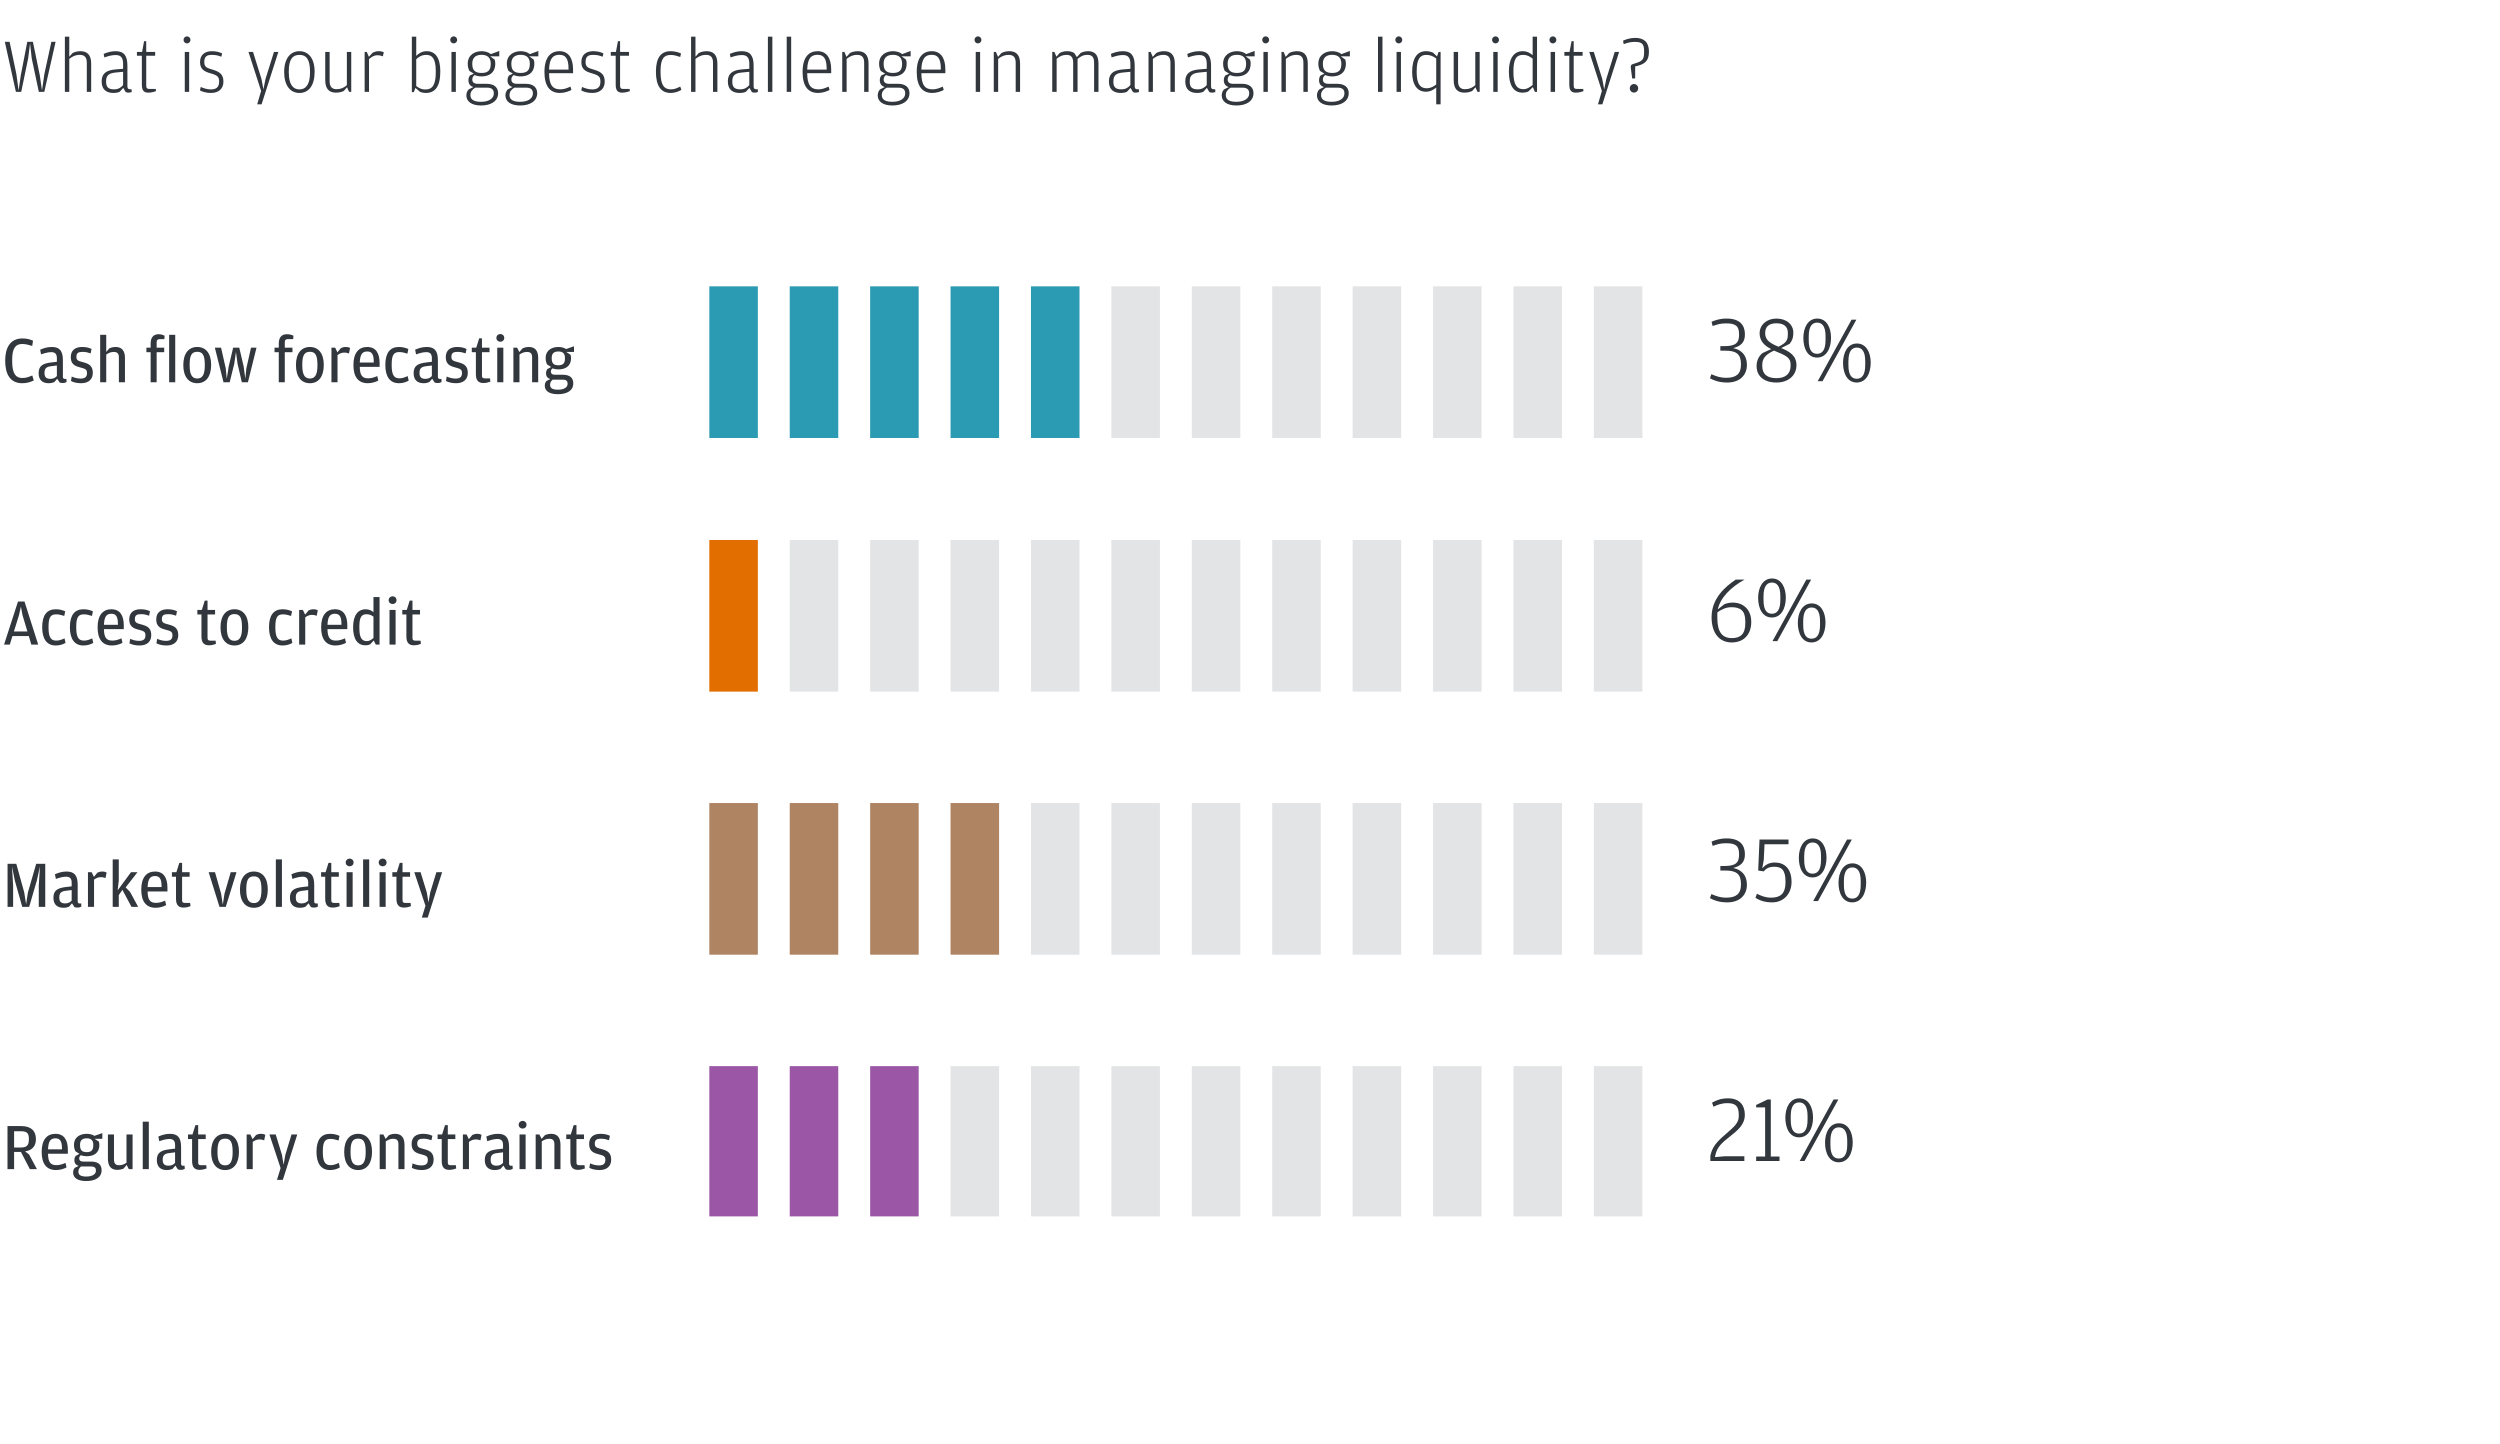 <svg width="585" height="338" viewBox="0 0 585 338" fill="none" xmlns="http://www.w3.org/2000/svg">
<g clip-path="url(#clip0_166_366)">
<path d="M3.722 21.5L1.13 9.782H2.246L3.83 17.324L4.352 21.176L4.856 17.666L6.386 9.782H7.7L9.32 17.666L9.824 21.176L10.382 17.324L12.02 9.782H13.01L10.364 21.5H9.086L7.43 13.688L7.034 10.16L6.584 13.688L4.964 21.5H3.722ZM16.207 13.778V21.5H15.181V8.576H16.207V13.274L16.981 12.41C17.377 12.212 17.953 11.978 18.817 11.978C20.293 11.978 21.337 12.734 21.337 14.876V21.5H20.311V14.66C20.311 13.256 19.627 12.842 18.673 12.842C17.593 12.842 16.981 13.202 16.207 13.778ZM28.806 16.1V15.002C28.806 13.778 28.5 12.878 27.078 12.878C26.16 12.878 25.332 13.13 24.415 13.436L24.253 12.608C25.152 12.248 25.962 11.978 27.061 11.978C29.005 11.978 29.814 13.04 29.814 15.362V20.168C29.814 20.726 30.012 20.888 30.48 20.888H30.787L30.823 21.518C30.678 21.59 30.409 21.68 30.084 21.68C29.851 21.68 29.634 21.644 29.419 21.554L28.843 20.564L27.979 21.5C27.637 21.644 27.096 21.752 26.556 21.752C24.991 21.752 23.785 21.05 23.785 19.052C23.785 17.216 24.846 16.424 27.043 16.244L28.806 16.1ZM28.806 19.898V16.802L27.114 16.964C25.512 17.108 24.828 17.612 24.828 19.016V19.142C24.828 20.402 25.387 20.906 26.683 20.906C27.762 20.906 28.375 20.42 28.806 19.898ZM34.705 21.68C33.625 21.68 33.193 21.122 33.193 19.79V13.04H32.041V12.158H33.247L33.715 9.638H34.219V12.158H36.307V13.04H34.219V19.952C34.219 20.6 34.381 20.816 34.993 20.816H36.451L36.505 21.338C35.965 21.518 35.389 21.68 34.705 21.68ZM43.759 10.16C43.327 10.16 42.949 9.8 42.949 9.332C42.949 8.864 43.327 8.504 43.759 8.504C44.191 8.504 44.569 8.864 44.569 9.332C44.569 9.8 44.191 10.16 43.759 10.16ZM43.237 21.5V12.158H44.263V21.5H43.237ZM49.384 21.752C48.178 21.752 47.314 21.446 46.792 21.158L46.972 20.348C47.602 20.636 48.43 20.924 49.366 20.924C50.518 20.924 51.274 20.456 51.274 19.142C51.274 17.936 50.932 17.63 49.114 17.108C47.746 16.712 46.81 16.154 46.81 14.534C46.81 12.842 47.908 11.978 49.582 11.978C50.608 11.978 51.418 12.212 51.976 12.5L51.796 13.274C51.094 13.022 50.608 12.842 49.564 12.842C48.448 12.842 47.8 13.184 47.8 14.498C47.8 15.686 48.34 15.884 49.744 16.298C51.436 16.802 52.282 17.414 52.282 19.124C52.282 20.618 51.31 21.752 49.384 21.752ZM60.182 24.416L61.1 21.284L58.148 12.158H59.21L61.19 18.494L61.64 20.906L62.126 18.494L64.106 12.158H65.132L61.208 24.416H60.182ZM70.077 21.752C67.935 21.752 66.495 20.042 66.495 16.856C66.495 13.634 67.989 11.978 70.077 11.978C72.165 11.978 73.623 13.634 73.623 16.802C73.623 20.042 72.219 21.752 70.077 21.752ZM70.077 20.924C71.517 20.924 72.543 19.844 72.543 17V16.766C72.543 13.76 71.589 12.842 70.077 12.842C68.547 12.842 67.575 13.778 67.575 16.676V16.91C67.575 19.844 68.619 20.924 70.077 20.924ZM81.166 19.934V12.158H82.192V21.5H81.688L81.202 20.42L80.446 21.284C80.068 21.482 79.456 21.68 78.592 21.68C77.152 21.68 76.108 20.924 76.108 18.782V12.158H77.134V18.998C77.134 20.402 77.8 20.87 78.736 20.87C79.798 20.87 80.464 20.528 81.166 19.934ZM86.315 13.292L87.215 12.32C87.683 12.104 88.115 11.978 88.583 11.978C89.159 11.978 89.573 12.104 89.807 12.212L89.591 13.184C89.195 13.022 88.871 12.932 88.295 12.932C87.485 12.932 86.945 13.328 86.351 13.832V21.5H85.325V12.158H85.829L86.315 13.292ZM97.201 20.564L96.841 21.554H96.373V8.576H97.399V13.076C97.921 12.554 98.713 11.978 99.847 11.978C101.809 11.978 103.033 13.436 103.033 16.73C103.033 20.312 101.773 21.752 99.649 21.752C99.055 21.752 98.569 21.608 98.317 21.518L97.201 20.564ZM97.399 13.868V20.132C98.011 20.618 98.695 20.942 99.523 20.942C101.161 20.942 101.971 19.916 101.971 16.892V16.64C101.971 13.616 101.053 12.842 99.739 12.842C98.533 12.842 97.813 13.454 97.399 13.868ZM106.164 10.16C105.732 10.16 105.354 9.8 105.354 9.332C105.354 8.864 105.732 8.504 106.164 8.504C106.596 8.504 106.974 8.864 106.974 9.332C106.974 9.8 106.596 10.16 106.164 10.16ZM105.642 21.5V12.158H106.668V21.5H105.642ZM114.867 12.662L116.829 11.924V13.184H114.705L115.749 13.94C115.839 14.246 115.893 14.48 115.893 14.876C115.893 17.126 114.327 17.882 112.689 17.882C112.131 17.882 111.573 17.792 111.069 17.558C110.781 17.774 110.511 18.098 110.511 18.566C110.511 19.268 110.943 19.61 111.825 19.61H113.859C115.605 19.61 116.559 20.438 116.559 21.806C116.559 23.624 114.939 24.686 112.563 24.686C110.313 24.686 109.125 23.714 109.125 22.328C109.125 21.572 109.467 21.14 109.665 20.924L110.763 20.366C110.241 20.222 109.611 19.808 109.611 18.764C109.611 18.152 109.863 17.81 109.989 17.648L110.871 17.234L109.845 16.604C109.611 16.154 109.449 15.56 109.449 14.93C109.449 12.734 111.249 11.978 112.689 11.978C113.409 11.978 114.219 12.158 114.867 12.662ZM112.689 17.072C114.201 17.072 114.831 16.424 114.831 14.984V14.876C114.831 13.652 114.201 12.824 112.689 12.824C111.159 12.824 110.511 13.652 110.511 14.858V14.966C110.511 16.424 111.159 17.072 112.689 17.072ZM111.213 20.51C110.511 20.96 110.079 21.464 110.079 22.256C110.079 23.336 110.943 23.822 112.563 23.822C114.579 23.822 115.551 22.922 115.551 21.896V21.824C115.551 21.104 115.209 20.51 113.985 20.51H111.213ZM124.012 12.662L125.974 11.924V13.184H123.85L124.894 13.94C124.984 14.246 125.038 14.48 125.038 14.876C125.038 17.126 123.472 17.882 121.834 17.882C121.276 17.882 120.718 17.792 120.214 17.558C119.926 17.774 119.656 18.098 119.656 18.566C119.656 19.268 120.088 19.61 120.97 19.61H123.004C124.75 19.61 125.704 20.438 125.704 21.806C125.704 23.624 124.084 24.686 121.708 24.686C119.458 24.686 118.27 23.714 118.27 22.328C118.27 21.572 118.612 21.14 118.81 20.924L119.908 20.366C119.386 20.222 118.756 19.808 118.756 18.764C118.756 18.152 119.008 17.81 119.134 17.648L120.016 17.234L118.99 16.604C118.756 16.154 118.594 15.56 118.594 14.93C118.594 12.734 120.394 11.978 121.834 11.978C122.554 11.978 123.364 12.158 124.012 12.662ZM121.834 17.072C123.346 17.072 123.976 16.424 123.976 14.984V14.876C123.976 13.652 123.346 12.824 121.834 12.824C120.304 12.824 119.656 13.652 119.656 14.858V14.966C119.656 16.424 120.304 17.072 121.834 17.072ZM120.358 20.51C119.656 20.96 119.224 21.464 119.224 22.256C119.224 23.336 120.088 23.822 121.708 23.822C123.724 23.822 124.696 22.922 124.696 21.896V21.824C124.696 21.104 124.354 20.51 123.13 20.51H120.358ZM128.481 17.126C128.499 19.952 129.363 20.906 131.109 20.906C131.919 20.906 132.621 20.672 133.485 20.258L133.719 21.05C133.161 21.356 132.117 21.752 131.037 21.752C128.661 21.752 127.401 20.15 127.401 16.838C127.401 13.382 128.859 11.978 130.929 11.978C133.053 11.978 134.097 13.652 134.097 16.244V17.126H128.481ZM128.481 16.28H133.035V16.046C133.035 13.688 132.315 12.824 130.929 12.824C129.561 12.824 128.571 13.436 128.481 16.28ZM138.609 21.752C137.403 21.752 136.539 21.446 136.017 21.158L136.197 20.348C136.827 20.636 137.655 20.924 138.591 20.924C139.743 20.924 140.499 20.456 140.499 19.142C140.499 17.936 140.157 17.63 138.339 17.108C136.971 16.712 136.035 16.154 136.035 14.534C136.035 12.842 137.133 11.978 138.807 11.978C139.833 11.978 140.643 12.212 141.201 12.5L141.021 13.274C140.319 13.022 139.833 12.842 138.789 12.842C137.673 12.842 137.025 13.184 137.025 14.498C137.025 15.686 137.565 15.884 138.969 16.298C140.661 16.802 141.507 17.414 141.507 19.124C141.507 20.618 140.535 21.752 138.609 21.752ZM145.585 21.68C144.505 21.68 144.073 21.122 144.073 19.79V13.04H142.921V12.158H144.127L144.595 9.638H145.099V12.158H147.187V13.04H145.099V19.952C145.099 20.6 145.261 20.816 145.873 20.816H147.331L147.385 21.338C146.845 21.518 146.269 21.68 145.585 21.68ZM156.925 21.752C154.711 21.752 153.487 20.168 153.487 16.802C153.487 13.472 154.675 11.978 156.925 11.978C157.843 11.978 158.671 12.212 159.355 12.5L159.175 13.328C158.275 13.04 157.681 12.86 156.997 12.86C155.431 12.86 154.567 13.598 154.567 16.64V16.874C154.567 20.006 155.467 20.906 156.997 20.906C157.843 20.906 158.293 20.672 159.175 20.258L159.445 21.032C158.851 21.392 157.933 21.752 156.925 21.752ZM162.739 13.778V21.5H161.713V8.576H162.739V13.274L163.513 12.41C163.909 12.212 164.485 11.978 165.349 11.978C166.825 11.978 167.869 12.734 167.869 14.876V21.5H166.843V14.66C166.843 13.256 166.159 12.842 165.205 12.842C164.125 12.842 163.513 13.202 162.739 13.778ZM175.338 16.1V15.002C175.338 13.778 175.032 12.878 173.61 12.878C172.692 12.878 171.864 13.13 170.946 13.436L170.784 12.608C171.684 12.248 172.494 11.978 173.592 11.978C175.536 11.978 176.346 13.04 176.346 15.362V20.168C176.346 20.726 176.544 20.888 177.012 20.888H177.318L177.354 21.518C177.21 21.59 176.94 21.68 176.616 21.68C176.382 21.68 176.166 21.644 175.95 21.554L175.374 20.564L174.51 21.5C174.168 21.644 173.628 21.752 173.088 21.752C171.522 21.752 170.316 21.05 170.316 19.052C170.316 17.216 171.378 16.424 173.574 16.244L175.338 16.1ZM175.338 19.898V16.802L173.646 16.964C172.044 17.108 171.36 17.612 171.36 19.016V19.142C171.36 20.402 171.918 20.906 173.214 20.906C174.294 20.906 174.906 20.42 175.338 19.898ZM179.689 21.5V8.576H180.733V21.5H179.689ZM184.088 21.5V8.576H185.132V21.5H184.088ZM188.883 17.126C188.901 19.952 189.765 20.906 191.511 20.906C192.321 20.906 193.023 20.672 193.887 20.258L194.121 21.05C193.563 21.356 192.519 21.752 191.439 21.752C189.063 21.752 187.803 20.15 187.803 16.838C187.803 13.382 189.261 11.978 191.331 11.978C193.455 11.978 194.499 13.652 194.499 16.244V17.126H188.883ZM188.883 16.28H193.437V16.046C193.437 13.688 192.717 12.824 191.331 12.824C189.963 12.824 188.973 13.436 188.883 16.28ZM198.074 13.31L198.884 12.41C199.28 12.212 199.856 11.978 200.72 11.978C202.196 11.978 203.24 12.734 203.24 14.876V21.5H202.214V14.66C202.214 13.256 201.53 12.842 200.576 12.842C199.496 12.842 198.884 13.202 198.11 13.778V21.5H197.084V12.158H197.588L198.074 13.31ZM211.127 12.662L213.089 11.924V13.184H210.965L212.009 13.94C212.099 14.246 212.153 14.48 212.153 14.876C212.153 17.126 210.587 17.882 208.949 17.882C208.391 17.882 207.833 17.792 207.329 17.558C207.041 17.774 206.771 18.098 206.771 18.566C206.771 19.268 207.203 19.61 208.085 19.61H210.119C211.865 19.61 212.819 20.438 212.819 21.806C212.819 23.624 211.199 24.686 208.823 24.686C206.573 24.686 205.385 23.714 205.385 22.328C205.385 21.572 205.727 21.14 205.925 20.924L207.023 20.366C206.501 20.222 205.871 19.808 205.871 18.764C205.871 18.152 206.123 17.81 206.249 17.648L207.131 17.234L206.105 16.604C205.871 16.154 205.709 15.56 205.709 14.93C205.709 12.734 207.509 11.978 208.949 11.978C209.669 11.978 210.479 12.158 211.127 12.662ZM208.949 17.072C210.461 17.072 211.091 16.424 211.091 14.984V14.876C211.091 13.652 210.461 12.824 208.949 12.824C207.419 12.824 206.771 13.652 206.771 14.858V14.966C206.771 16.424 207.419 17.072 208.949 17.072ZM207.473 20.51C206.771 20.96 206.339 21.464 206.339 22.256C206.339 23.336 207.203 23.822 208.823 23.822C210.839 23.822 211.811 22.922 211.811 21.896V21.824C211.811 21.104 211.469 20.51 210.245 20.51H207.473ZM215.596 17.126C215.614 19.952 216.478 20.906 218.224 20.906C219.034 20.906 219.736 20.672 220.6 20.258L220.834 21.05C220.276 21.356 219.232 21.752 218.152 21.752C215.776 21.752 214.516 20.15 214.516 16.838C214.516 13.382 215.974 11.978 218.044 11.978C220.168 11.978 221.212 13.652 221.212 16.244V17.126H215.596ZM215.596 16.28H220.15V16.046C220.15 13.688 219.43 12.824 218.044 12.824C216.676 12.824 215.686 13.436 215.596 16.28ZM228.843 10.16C228.411 10.16 228.033 9.8 228.033 9.332C228.033 8.864 228.411 8.504 228.843 8.504C229.275 8.504 229.653 8.864 229.653 9.332C229.653 9.8 229.275 10.16 228.843 10.16ZM228.321 21.5V12.158H229.347V21.5H228.321ZM233.533 13.31L234.343 12.41C234.739 12.212 235.315 11.978 236.179 11.978C237.655 11.978 238.699 12.734 238.699 14.876V21.5H237.673V14.66C237.673 13.256 236.989 12.842 236.035 12.842C234.955 12.842 234.343 13.202 233.569 13.778V21.5H232.543V12.158H233.047L233.533 13.31ZM251.987 13.364L252.851 12.41C253.193 12.212 253.823 11.978 254.615 11.978C256.073 11.978 257.045 12.734 257.045 14.876V21.5H256.019V14.66C256.019 13.256 255.425 12.842 254.471 12.842C253.445 12.842 252.851 13.22 252.149 13.796V21.5H251.123V14.66C251.123 13.256 250.475 12.842 249.575 12.842C248.585 12.842 247.955 13.202 247.253 13.742V21.5H246.227V12.158H246.731L247.199 13.274L247.955 12.41C248.315 12.212 248.891 11.978 249.719 11.978C250.403 11.978 250.907 12.122 251.375 12.41L251.987 13.364ZM264.51 16.1V15.002C264.51 13.778 264.204 12.878 262.782 12.878C261.864 12.878 261.036 13.13 260.118 13.436L259.956 12.608C260.856 12.248 261.666 11.978 262.764 11.978C264.708 11.978 265.518 13.04 265.518 15.362V20.168C265.518 20.726 265.716 20.888 266.184 20.888H266.49L266.526 21.518C266.382 21.59 266.112 21.68 265.788 21.68C265.554 21.68 265.338 21.644 265.122 21.554L264.546 20.564L263.682 21.5C263.34 21.644 262.8 21.752 262.26 21.752C260.694 21.752 259.488 21.05 259.488 19.052C259.488 17.216 260.55 16.424 262.746 16.244L264.51 16.1ZM264.51 19.898V16.802L262.818 16.964C261.216 17.108 260.532 17.612 260.532 19.016V19.142C260.532 20.402 261.09 20.906 262.386 20.906C263.466 20.906 264.078 20.42 264.51 19.898ZM269.743 13.31L270.553 12.41C270.949 12.212 271.525 11.978 272.389 11.978C273.865 11.978 274.909 12.734 274.909 14.876V21.5H273.883V14.66C273.883 13.256 273.199 12.842 272.245 12.842C271.165 12.842 270.553 13.202 269.779 13.778V21.5H268.753V12.158H269.257L269.743 13.31ZM282.378 16.1V15.002C282.378 13.778 282.072 12.878 280.65 12.878C279.732 12.878 278.904 13.13 277.986 13.436L277.824 12.608C278.724 12.248 279.534 11.978 280.632 11.978C282.576 11.978 283.386 13.04 283.386 15.362V20.168C283.386 20.726 283.584 20.888 284.052 20.888H284.358L284.394 21.518C284.25 21.59 283.98 21.68 283.656 21.68C283.422 21.68 283.206 21.644 282.99 21.554L282.414 20.564L281.55 21.5C281.208 21.644 280.668 21.752 280.128 21.752C278.562 21.752 277.356 21.05 277.356 19.052C277.356 17.216 278.418 16.424 280.614 16.244L282.378 16.1ZM282.378 19.898V16.802L280.686 16.964C279.084 17.108 278.4 17.612 278.4 19.016V19.142C278.4 20.402 278.958 20.906 280.254 20.906C281.334 20.906 281.946 20.42 282.378 19.898ZM291.625 12.662L293.587 11.924V13.184H291.463L292.507 13.94C292.597 14.246 292.651 14.48 292.651 14.876C292.651 17.126 291.085 17.882 289.447 17.882C288.889 17.882 288.331 17.792 287.827 17.558C287.539 17.774 287.269 18.098 287.269 18.566C287.269 19.268 287.701 19.61 288.583 19.61H290.617C292.363 19.61 293.317 20.438 293.317 21.806C293.317 23.624 291.697 24.686 289.321 24.686C287.071 24.686 285.883 23.714 285.883 22.328C285.883 21.572 286.225 21.14 286.423 20.924L287.521 20.366C286.999 20.222 286.369 19.808 286.369 18.764C286.369 18.152 286.621 17.81 286.747 17.648L287.629 17.234L286.603 16.604C286.369 16.154 286.207 15.56 286.207 14.93C286.207 12.734 288.007 11.978 289.447 11.978C290.167 11.978 290.977 12.158 291.625 12.662ZM289.447 17.072C290.959 17.072 291.589 16.424 291.589 14.984V14.876C291.589 13.652 290.959 12.824 289.447 12.824C287.917 12.824 287.269 13.652 287.269 14.858V14.966C287.269 16.424 287.917 17.072 289.447 17.072ZM287.971 20.51C287.269 20.96 286.837 21.464 286.837 22.256C286.837 23.336 287.701 23.822 289.321 23.822C291.337 23.822 292.309 22.922 292.309 21.896V21.824C292.309 21.104 291.967 20.51 290.743 20.51H287.971ZM296.166 10.16C295.734 10.16 295.356 9.8 295.356 9.332C295.356 8.864 295.734 8.504 296.166 8.504C296.598 8.504 296.976 8.864 296.976 9.332C296.976 9.8 296.598 10.16 296.166 10.16ZM295.644 21.5V12.158H296.67V21.5H295.644ZM300.855 13.31L301.665 12.41C302.061 12.212 302.637 11.978 303.501 11.978C304.977 11.978 306.021 12.734 306.021 14.876V21.5H304.995V14.66C304.995 13.256 304.311 12.842 303.357 12.842C302.277 12.842 301.665 13.202 300.891 13.778V21.5H299.865V12.158H300.369L300.855 13.31ZM313.909 12.662L315.871 11.924V13.184H313.747L314.791 13.94C314.881 14.246 314.935 14.48 314.935 14.876C314.935 17.126 313.369 17.882 311.731 17.882C311.173 17.882 310.615 17.792 310.111 17.558C309.823 17.774 309.553 18.098 309.553 18.566C309.553 19.268 309.985 19.61 310.867 19.61H312.901C314.647 19.61 315.601 20.438 315.601 21.806C315.601 23.624 313.981 24.686 311.605 24.686C309.355 24.686 308.167 23.714 308.167 22.328C308.167 21.572 308.509 21.14 308.707 20.924L309.805 20.366C309.283 20.222 308.653 19.808 308.653 18.764C308.653 18.152 308.905 17.81 309.031 17.648L309.913 17.234L308.887 16.604C308.653 16.154 308.491 15.56 308.491 14.93C308.491 12.734 310.291 11.978 311.731 11.978C312.451 11.978 313.261 12.158 313.909 12.662ZM311.731 17.072C313.243 17.072 313.873 16.424 313.873 14.984V14.876C313.873 13.652 313.243 12.824 311.731 12.824C310.201 12.824 309.553 13.652 309.553 14.858V14.966C309.553 16.424 310.201 17.072 311.731 17.072ZM310.255 20.51C309.553 20.96 309.121 21.464 309.121 22.256C309.121 23.336 309.985 23.822 311.605 23.822C313.621 23.822 314.593 22.922 314.593 21.896V21.824C314.593 21.104 314.251 20.51 313.027 20.51H310.255ZM322.451 21.5V8.576H323.495V21.5H322.451ZM327.318 10.16C326.886 10.16 326.508 9.8 326.508 9.332C326.508 8.864 326.886 8.504 327.318 8.504C327.75 8.504 328.128 8.864 328.128 9.332C328.128 9.8 327.75 10.16 327.318 10.16ZM326.796 21.5V12.158H327.822V21.5H326.796ZM336.075 20.474C335.553 20.924 334.761 21.464 333.645 21.464C331.719 21.464 330.441 19.934 330.441 16.838C330.441 13.58 331.665 11.978 333.663 11.978C334.329 11.978 334.887 12.122 335.337 12.32L336.255 13.202L336.633 12.158H337.101V24.416H336.075V20.474ZM336.075 13.688C335.337 13.13 334.617 12.842 333.753 12.842C332.367 12.842 331.503 13.706 331.503 16.676V16.928C331.503 19.664 332.349 20.654 333.807 20.654C334.887 20.654 335.661 20.096 336.075 19.772V13.688ZM345.219 19.934V12.158H346.245V21.5H345.741L345.255 20.42L344.499 21.284C344.121 21.482 343.509 21.68 342.645 21.68C341.205 21.68 340.161 20.924 340.161 18.782V12.158H341.187V18.998C341.187 20.402 341.853 20.87 342.789 20.87C343.851 20.87 344.517 20.528 345.219 19.934ZM349.953 10.16C349.521 10.16 349.143 9.8 349.143 9.332C349.143 8.864 349.521 8.504 349.953 8.504C350.385 8.504 350.763 8.864 350.763 9.332C350.763 9.8 350.385 10.16 349.953 10.16ZM349.431 21.5V12.158H350.457V21.5H349.431ZM358.639 12.914V8.576H359.665V21.5H359.161L358.693 20.384L357.631 21.41C357.361 21.536 356.911 21.68 356.263 21.68C354.193 21.68 353.077 19.988 353.077 16.73C353.077 13.508 354.355 11.978 356.299 11.978C357.379 11.978 358.135 12.464 358.639 12.914ZM358.639 19.88V13.724C358.225 13.4 357.451 12.842 356.425 12.842C354.967 12.842 354.139 13.598 354.139 16.64V16.892C354.139 19.862 354.985 20.87 356.443 20.87C357.325 20.87 357.829 20.51 358.639 19.88ZM363.374 10.16C362.942 10.16 362.564 9.8 362.564 9.332C362.564 8.864 362.942 8.504 363.374 8.504C363.806 8.504 364.184 8.864 364.184 9.332C364.184 9.8 363.806 10.16 363.374 10.16ZM362.852 21.5V12.158H363.878V21.5H362.852ZM368.73 21.68C367.65 21.68 367.218 21.122 367.218 19.79V13.04H366.066V12.158H367.272L367.74 9.638H368.244V12.158H370.332V13.04H368.244V19.952C368.244 20.6 368.406 20.816 369.018 20.816H370.476L370.53 21.338C369.99 21.518 369.414 21.68 368.73 21.68ZM373.922 24.416L374.84 21.284L371.888 12.158H372.95L374.93 18.494L375.38 20.906L375.866 18.494L377.846 12.158H378.872L374.948 24.416H373.922ZM381.929 18.368L381.623 15.992C381.551 15.398 381.587 15.128 382.217 14.948C384.377 14.336 384.719 13.994 384.719 12.122V11.978C384.719 10.304 384.287 9.8 382.487 9.8C381.551 9.8 380.867 9.998 379.949 10.322L379.787 9.53C380.327 9.26 381.425 8.864 382.631 8.864C384.683 8.864 385.853 9.872 385.853 12.068C385.853 14.156 385.025 15.056 382.631 15.542V18.368H381.929ZM382.343 21.662C381.839 21.662 381.371 21.248 381.371 20.672C381.371 20.078 381.839 19.664 382.343 19.664C382.883 19.664 383.333 20.078 383.333 20.672C383.333 21.248 382.883 21.662 382.343 21.662Z" fill="#31373D"/>
<g clip-path="url(#clip1_166_366)">
<path d="M5.205 89.673C2.264 89.673 1.212 87.383 1.212 84.396C1.212 81.44 2.342 79.196 5.251 79.196C6.288 79.196 7.031 79.413 7.727 79.722L7.542 80.945C6.598 80.666 6.025 80.496 5.158 80.496C3.858 80.496 2.852 81.223 2.852 84.086V84.582C2.852 87.507 3.75 88.451 5.189 88.451C6.164 88.451 6.706 88.203 7.557 87.862L7.898 89.039C7.17 89.379 6.319 89.673 5.205 89.673ZM13.31 84.659V83.823C13.31 83.003 13.031 82.4 12.01 82.4C11.267 82.4 10.493 82.616 9.611 82.926L9.395 81.827C10.122 81.517 11.004 81.192 12.103 81.192C13.96 81.192 14.718 82.106 14.718 84.319V88.126C14.718 88.559 14.873 88.667 15.214 88.667H15.539L15.585 89.364C15.43 89.487 15.121 89.627 14.688 89.627C14.44 89.627 14.177 89.596 13.96 89.518L13.387 88.621L12.707 89.41C12.397 89.549 11.933 89.673 11.36 89.673C10.107 89.673 9.039 89.054 9.039 87.336C9.039 85.68 9.905 85.061 11.979 84.814L13.31 84.659ZM13.31 87.986V85.526L12.072 85.68C10.896 85.804 10.416 86.16 10.416 87.213V87.336C10.416 88.265 10.88 88.652 11.793 88.652C12.567 88.652 13.016 88.327 13.31 87.986ZM18.963 89.673C17.849 89.673 17.075 89.395 16.61 89.162L16.781 88.11C17.307 88.342 18.019 88.59 18.823 88.59C19.814 88.59 20.356 88.265 20.356 87.321C20.356 86.423 20.015 86.299 18.529 85.912C17.384 85.603 16.564 85.077 16.564 83.576C16.564 81.951 17.616 81.192 19.226 81.192C20.216 81.192 20.944 81.409 21.424 81.657L21.207 82.694C20.603 82.492 20.108 82.338 19.319 82.338C18.359 82.338 17.88 82.585 17.88 83.498C17.88 84.35 18.328 84.473 19.582 84.798C20.975 85.17 21.718 85.727 21.718 87.259C21.718 88.683 20.805 89.673 18.963 89.673ZM24.862 82.957V89.457H23.439V78.345H24.862V82.353L25.59 81.517C25.946 81.347 26.425 81.192 27.06 81.192C28.422 81.192 29.242 81.966 29.242 83.761V89.457H27.818V83.576C27.818 82.663 27.354 82.353 26.627 82.353C25.915 82.353 25.45 82.585 24.862 82.957ZM35.248 82.415H34.257V81.347H35.248V80.419C35.248 78.917 35.96 78.206 37.12 78.206C37.755 78.206 38.219 78.407 38.529 78.561L38.451 79.351H37.492C36.873 79.351 36.656 79.567 36.656 80.063V81.347H38.42V82.415H36.656V89.457H35.248V82.415ZM39.581 89.457V78.345H41.005V89.457H39.581ZM46.158 89.673C44.146 89.673 42.893 88.157 42.893 85.433C42.893 82.663 44.177 81.192 46.158 81.192C48.139 81.192 49.408 82.663 49.408 85.386C49.408 88.157 48.17 89.673 46.158 89.673ZM46.158 88.574C47.257 88.574 47.922 87.832 47.922 85.572V85.325C47.922 82.957 47.319 82.322 46.158 82.322C44.998 82.322 44.379 82.957 44.379 85.247V85.51C44.379 87.832 45.044 88.574 46.158 88.574ZM52.302 89.457L50.275 81.347H51.73L52.828 86.222L53.06 88.652L53.525 85.711L54.562 81.347H55.985L57.007 85.711L57.409 88.652L57.641 86.222L58.74 81.347H60.025L58.013 89.457H56.589L55.583 85.092L55.212 82.353L54.825 85.092L53.741 89.457H52.302ZM65.232 82.415H64.241V81.347H65.232V80.419C65.232 78.917 65.928 78.206 67.12 78.206C67.801 78.206 68.327 78.376 68.667 78.561L68.606 79.351H67.398C66.841 79.351 66.64 79.567 66.64 80.063V81.347H68.435V82.415H66.64V89.457H65.232V82.415ZM72.516 89.673C70.504 89.673 69.25 88.157 69.25 85.433C69.25 82.663 70.535 81.192 72.516 81.192C74.497 81.192 75.766 82.663 75.766 85.386C75.766 88.157 74.528 89.673 72.516 89.673ZM72.516 88.574C73.615 88.574 74.28 87.832 74.28 85.572V85.325C74.28 82.957 73.676 82.322 72.516 82.322C71.355 82.322 70.736 82.957 70.736 85.247V85.51C70.736 87.832 71.401 88.574 72.516 88.574ZM78.952 82.446L79.772 81.456C80.128 81.285 80.484 81.192 80.902 81.192C81.397 81.192 81.738 81.316 81.923 81.424L81.66 82.725C81.366 82.601 81.057 82.508 80.53 82.508C79.911 82.508 79.447 82.755 78.983 83.08V89.457H77.559V81.347H78.426L78.952 82.446ZM84.187 85.851C84.218 87.862 84.79 88.528 86.168 88.528C86.926 88.528 87.591 88.296 88.288 88.002L88.52 89.054C88.04 89.317 87.096 89.673 86.075 89.673C83.862 89.673 82.701 88.234 82.701 85.417C82.701 82.523 83.986 81.192 85.92 81.192C87.947 81.192 88.829 82.647 88.829 84.969V85.851H84.187ZM84.187 84.829H87.452V84.582C87.452 82.864 86.957 82.245 85.936 82.245C84.883 82.245 84.264 82.771 84.187 84.829ZM93.355 89.673C91.297 89.673 90.167 88.219 90.167 85.402C90.167 82.57 91.266 81.192 93.355 81.192C94.253 81.192 95.026 81.424 95.553 81.672L95.336 82.755C94.64 82.539 94.082 82.384 93.448 82.384C92.272 82.384 91.653 82.895 91.653 85.232V85.479C91.653 87.862 92.287 88.528 93.448 88.528C94.191 88.528 94.717 88.311 95.398 88.002L95.63 89.07C95.119 89.364 94.33 89.673 93.355 89.673ZM101.058 84.659V83.823C101.058 83.003 100.779 82.4 99.758 82.4C99.015 82.4 98.241 82.616 97.359 82.926L97.142 81.827C97.87 81.517 98.752 81.192 99.85 81.192C101.708 81.192 102.466 82.106 102.466 84.319V88.126C102.466 88.559 102.621 88.667 102.961 88.667H103.286L103.333 89.364C103.178 89.487 102.868 89.627 102.435 89.627C102.187 89.627 101.924 89.596 101.708 89.518L101.135 88.621L100.454 89.41C100.145 89.549 99.68 89.673 99.108 89.673C97.854 89.673 96.786 89.054 96.786 87.336C96.786 85.68 97.653 85.061 99.727 84.814L101.058 84.659ZM101.058 87.986V85.526L99.82 85.68C98.643 85.804 98.164 86.16 98.164 87.213V87.336C98.164 88.265 98.628 88.652 99.541 88.652C100.315 88.652 100.764 88.327 101.058 87.986ZM106.71 89.673C105.596 89.673 104.822 89.395 104.358 89.162L104.528 88.11C105.054 88.342 105.766 88.59 106.571 88.59C107.562 88.59 108.103 88.265 108.103 87.321C108.103 86.423 107.763 86.299 106.277 85.912C105.132 85.603 104.312 85.077 104.312 83.576C104.312 81.951 105.364 81.192 106.973 81.192C107.964 81.192 108.691 81.409 109.171 81.657L108.954 82.694C108.351 82.492 107.856 82.338 107.066 82.338C106.107 82.338 105.627 82.585 105.627 83.498C105.627 84.35 106.076 84.473 107.329 84.798C108.722 85.17 109.465 85.727 109.465 87.259C109.465 88.683 108.552 89.673 106.71 89.673ZM113.105 89.627C111.882 89.627 111.356 88.946 111.356 87.537V82.415H110.397V81.347H111.449L112.13 79.165H112.78V81.347H114.544V82.415H112.78V87.847C112.78 88.389 112.935 88.543 113.507 88.543H114.668L114.745 89.302C114.343 89.457 113.786 89.627 113.105 89.627ZM117.083 79.97C116.588 79.97 116.155 79.614 116.155 79.072C116.155 78.531 116.588 78.159 117.083 78.159C117.578 78.159 117.996 78.531 117.996 79.072C117.996 79.614 117.578 79.97 117.083 79.97ZM116.356 89.457V81.347H117.78V89.457H116.356ZM121.526 82.384L122.284 81.517C122.64 81.347 123.12 81.192 123.754 81.192C125.116 81.192 125.937 81.966 125.937 83.761V89.457H124.513V83.576C124.513 82.663 124.048 82.353 123.321 82.353C122.609 82.353 122.145 82.585 121.557 82.957V89.457H120.133V81.347H121L121.526 82.384ZM132.478 81.672L134.319 81.022V82.353H132.493L133.499 83.003C133.561 83.235 133.623 83.436 133.623 83.777C133.623 85.773 132.215 86.439 130.667 86.439C130.156 86.439 129.692 86.361 129.305 86.191C129.089 86.346 128.903 86.594 128.903 86.918C128.903 87.429 129.212 87.692 129.909 87.692H131.689C133.298 87.692 134.149 88.358 134.149 89.704C134.149 91.468 132.571 92.242 130.543 92.242C128.531 92.242 127.479 91.484 127.479 90.261C127.479 89.658 127.727 89.333 127.881 89.147L128.779 88.698C128.222 88.543 127.773 88.141 127.773 87.352C127.773 86.841 127.959 86.532 128.098 86.346L128.965 85.882L128.036 85.293C127.835 84.907 127.68 84.427 127.68 83.823C127.68 81.858 129.243 81.192 130.667 81.192C131.348 81.192 131.967 81.347 132.478 81.672ZM130.667 85.479C131.719 85.479 132.199 85.015 132.199 83.932V83.73C132.199 82.755 131.719 82.245 130.667 82.245C129.584 82.245 129.104 82.755 129.104 83.715V83.916C129.104 85.015 129.584 85.479 130.667 85.479ZM129.321 88.838C128.949 89.147 128.717 89.518 128.717 90.045C128.717 90.834 129.29 91.19 130.574 91.19C132.075 91.19 132.818 90.571 132.818 89.843V89.751C132.818 89.24 132.571 88.838 131.673 88.838H129.321Z" fill="#31373D"/>
<path d="M2.914 148.834L2.295 150.83H0.949L4.214 140.755H5.731L8.934 150.83H7.325L6.737 148.834H2.914ZM6.412 147.766L5.267 143.943L4.895 141.947L4.446 143.943L3.255 147.766H6.412ZM13.058 151.047C11 151.047 9.87 149.592 9.87 146.775C9.87 143.943 10.969 142.566 13.058 142.566C13.956 142.566 14.73 142.798 15.256 143.046L15.039 144.129C14.343 143.912 13.786 143.758 13.151 143.758C11.975 143.758 11.356 144.268 11.356 146.605V146.853C11.356 149.236 11.991 149.902 13.151 149.902C13.894 149.902 14.42 149.685 15.101 149.375L15.333 150.443C14.823 150.737 14.033 151.047 13.058 151.047ZM19.542 151.047C17.484 151.047 16.354 149.592 16.354 146.775C16.354 143.943 17.453 142.566 19.542 142.566C20.44 142.566 21.213 142.798 21.74 143.046L21.523 144.129C20.826 143.912 20.269 143.758 19.635 143.758C18.459 143.758 17.84 144.268 17.84 146.605V146.853C17.84 149.236 18.474 149.902 19.635 149.902C20.378 149.902 20.904 149.685 21.585 149.375L21.817 150.443C21.306 150.737 20.517 151.047 19.542 151.047ZM24.323 147.224C24.354 149.236 24.927 149.902 26.304 149.902C27.062 149.902 27.728 149.669 28.424 149.375L28.657 150.428C28.177 150.691 27.233 151.047 26.211 151.047C23.998 151.047 22.837 149.607 22.837 146.791C22.837 143.897 24.122 142.566 26.056 142.566C28.084 142.566 28.966 144.021 28.966 146.342V147.224H24.323ZM24.323 146.203H27.589V145.955C27.589 144.237 27.093 143.618 26.072 143.618C25.02 143.618 24.401 144.144 24.323 146.203ZM32.64 151.047C31.526 151.047 30.752 150.768 30.288 150.536L30.458 149.484C30.984 149.716 31.696 149.963 32.501 149.963C33.492 149.963 34.033 149.638 34.033 148.694C34.033 147.797 33.693 147.673 32.207 147.286C31.062 146.977 30.241 146.45 30.241 144.949C30.241 143.324 31.294 142.566 32.903 142.566C33.894 142.566 34.621 142.783 35.101 143.03L34.884 144.067C34.281 143.866 33.785 143.711 32.996 143.711C32.037 143.711 31.557 143.959 31.557 144.872C31.557 145.723 32.006 145.847 33.259 146.172C34.652 146.543 35.395 147.1 35.395 148.632C35.395 150.056 34.482 151.047 32.64 151.047ZM38.958 151.047C37.843 151.047 37.07 150.768 36.605 150.536L36.776 149.484C37.302 149.716 38.014 149.963 38.818 149.963C39.809 149.963 40.35 149.638 40.35 148.694C40.35 147.797 40.01 147.673 38.524 147.286C37.379 146.977 36.559 146.45 36.559 144.949C36.559 143.324 37.611 142.566 39.221 142.566C40.211 142.566 40.939 142.783 41.418 143.03L41.202 144.067C40.598 143.866 40.103 143.711 39.314 143.711C38.354 143.711 37.874 143.959 37.874 144.872C37.874 145.723 38.323 145.847 39.577 146.172C40.969 146.543 41.712 147.1 41.712 148.632C41.712 150.056 40.799 151.047 38.958 151.047ZM48.889 151C47.666 151 47.14 150.319 47.14 148.911V143.789H46.181V142.721H47.233L47.914 140.539H48.564V142.721H50.328V143.789H48.564V149.221C48.564 149.762 48.719 149.917 49.291 149.917H50.452L50.529 150.675C50.127 150.83 49.57 151 48.889 151ZM54.863 151.047C52.852 151.047 51.598 149.53 51.598 146.806C51.598 144.036 52.883 142.566 54.863 142.566C56.844 142.566 58.113 144.036 58.113 146.76C58.113 149.53 56.875 151.047 54.863 151.047ZM54.863 149.948C55.962 149.948 56.628 149.205 56.628 146.946V146.698C56.628 144.33 56.024 143.696 54.863 143.696C53.703 143.696 53.084 144.33 53.084 146.621V146.884C53.084 149.205 53.749 149.948 54.863 149.948ZM66.136 151.047C64.078 151.047 62.948 149.592 62.948 146.775C62.948 143.943 64.047 142.566 66.136 142.566C67.034 142.566 67.808 142.798 68.334 143.046L68.117 144.129C67.421 143.912 66.864 143.758 66.229 143.758C65.053 143.758 64.434 144.268 64.434 146.605V146.853C64.434 149.236 65.068 149.902 66.229 149.902C66.972 149.902 67.498 149.685 68.179 149.375L68.411 150.443C67.9 150.737 67.111 151.047 66.136 151.047ZM71.395 143.819L72.216 142.829C72.571 142.659 72.927 142.566 73.345 142.566C73.841 142.566 74.181 142.69 74.367 142.798L74.104 144.098C73.809 143.974 73.5 143.881 72.974 143.881C72.355 143.881 71.891 144.129 71.426 144.454V150.83H70.002V142.721H70.869L71.395 143.819ZM76.63 147.224C76.661 149.236 77.234 149.902 78.611 149.902C79.369 149.902 80.035 149.669 80.731 149.375L80.963 150.428C80.484 150.691 79.54 151.047 78.518 151.047C76.305 151.047 75.144 149.607 75.144 146.791C75.144 143.897 76.429 142.566 78.363 142.566C80.391 142.566 81.273 144.021 81.273 146.342V147.224H76.63ZM76.63 146.203H79.896V145.955C79.896 144.237 79.4 143.618 78.379 143.618C77.327 143.618 76.707 144.144 76.63 146.203ZM87.392 143.247V139.718H88.816V150.83H87.934L87.454 149.871L86.603 150.784C86.386 150.892 86 151 85.52 151C83.632 151 82.626 149.546 82.626 146.76C82.626 143.804 83.91 142.566 85.535 142.566C86.386 142.566 86.975 142.891 87.392 143.247ZM87.392 149.282V144.299C87.067 144.052 86.526 143.727 85.798 143.727C84.715 143.727 84.096 144.268 84.096 146.497V147.085C84.096 149.252 84.715 150.025 85.814 150.025C86.464 150.025 86.851 149.731 87.392 149.282ZM91.874 141.343C91.379 141.343 90.946 140.987 90.946 140.446C90.946 139.904 91.379 139.533 91.874 139.533C92.37 139.533 92.787 139.904 92.787 140.446C92.787 140.987 92.37 141.343 91.874 141.343ZM91.147 150.83V142.721H92.571V150.83H91.147ZM96.843 151C95.621 151 95.094 150.319 95.094 148.911V143.789H94.135V142.721H95.187L95.868 140.539H96.518V142.721H98.282V143.789H96.518V149.221C96.518 149.762 96.673 149.917 97.246 149.917H98.406L98.484 150.675C98.081 150.83 97.524 151 96.843 151Z" fill="#31373D"/>
<path d="M1.769 212.204V202.129H3.812L5.669 208.814L6.102 211.6L6.536 208.814L8.47 202.129H10.59V212.204H9.074V207.189L9.352 202.732L8.64 205.967L6.83 212.204H5.205L3.471 206.06L2.806 202.732L3.069 207.205V212.204H1.769ZM16.771 207.406V206.57C16.771 205.75 16.492 205.147 15.471 205.147C14.728 205.147 13.954 205.363 13.072 205.673L12.856 204.574C13.583 204.264 14.465 203.939 15.564 203.939C17.421 203.939 18.179 204.853 18.179 207.066V210.873C18.179 211.306 18.334 211.414 18.675 211.414H19L19.046 212.111C18.891 212.235 18.582 212.374 18.148 212.374C17.901 212.374 17.638 212.343 17.421 212.266L16.848 211.368L16.168 212.157C15.858 212.296 15.394 212.42 14.821 212.42C13.568 212.42 12.5 211.801 12.5 210.083C12.5 208.427 13.366 207.808 15.44 207.561L16.771 207.406ZM16.771 210.733V208.273L15.533 208.427C14.357 208.551 13.877 208.907 13.877 209.96V210.083C13.877 211.012 14.341 211.399 15.254 211.399C16.028 211.399 16.477 211.074 16.771 210.733ZM21.975 205.193L22.795 204.203C23.151 204.032 23.507 203.939 23.925 203.939C24.42 203.939 24.761 204.063 24.946 204.172L24.683 205.472C24.389 205.348 24.08 205.255 23.553 205.255C22.934 205.255 22.47 205.503 22.006 205.828V212.204H20.582V204.094H21.449L21.975 205.193ZM27.794 209.449V212.204H26.37V201.092H27.794V206.091L27.531 208.335L30.657 204.094H32.174L29.404 207.654L30.425 208.691L32.329 212.204H30.766L28.645 208.226L27.794 209.449ZM34.54 208.598C34.571 210.61 35.143 211.275 36.521 211.275C37.279 211.275 37.944 211.043 38.641 210.749L38.873 211.801C38.393 212.064 37.449 212.42 36.428 212.42C34.215 212.42 33.054 210.981 33.054 208.164C33.054 205.27 34.339 203.939 36.273 203.939C38.3 203.939 39.182 205.394 39.182 207.716V208.598H34.54ZM34.54 207.576H37.805V207.329C37.805 205.611 37.31 204.992 36.288 204.992C35.236 204.992 34.617 205.518 34.54 207.576ZM42.934 212.374C41.712 212.374 41.185 211.693 41.185 210.285V205.162H40.226V204.094H41.278L41.959 201.912H42.609V204.094H44.373V205.162H42.609V210.594C42.609 211.136 42.764 211.291 43.337 211.291H44.497L44.575 212.049C44.172 212.204 43.615 212.374 42.934 212.374ZM51.362 212.204L48.824 204.094H50.31L51.733 209.093L52.136 211.693L52.538 209.093L53.993 204.094H55.339L52.832 212.204H51.362ZM59.413 212.42C57.401 212.42 56.147 210.904 56.147 208.18C56.147 205.41 57.432 203.939 59.413 203.939C61.393 203.939 62.663 205.41 62.663 208.133C62.663 210.904 61.424 212.42 59.413 212.42ZM59.413 211.321C60.511 211.321 61.177 210.579 61.177 208.319V208.072C61.177 205.704 60.573 205.069 59.413 205.069C58.252 205.069 57.633 205.704 57.633 207.994V208.257C57.633 210.579 58.298 211.321 59.413 211.321ZM64.549 212.204V201.092H65.972V212.204H64.549ZM72.116 207.406V206.57C72.116 205.75 71.837 205.147 70.816 205.147C70.073 205.147 69.299 205.363 68.417 205.673L68.2 204.574C68.928 204.264 69.81 203.939 70.909 203.939C72.766 203.939 73.524 204.853 73.524 207.066V210.873C73.524 211.306 73.679 211.414 74.019 211.414H74.344L74.391 212.111C74.236 212.235 73.926 212.374 73.493 212.374C73.246 212.374 72.982 212.343 72.766 212.266L72.193 211.368L71.512 212.157C71.203 212.296 70.738 212.42 70.166 212.42C68.912 212.42 67.844 211.801 67.844 210.083C67.844 208.427 68.711 207.808 70.785 207.561L72.116 207.406ZM72.116 210.733V208.273L70.878 208.427C69.701 208.551 69.222 208.907 69.222 209.96V210.083C69.222 211.012 69.686 211.399 70.599 211.399C71.373 211.399 71.822 211.074 72.116 210.733ZM77.846 212.374C76.623 212.374 76.097 211.693 76.097 210.285V205.162H75.138V204.094H76.19L76.871 201.912H77.521V204.094H79.285V205.162H77.521V210.594C77.521 211.136 77.676 211.291 78.248 211.291H79.409L79.486 212.049C79.084 212.204 78.527 212.374 77.846 212.374ZM81.824 202.717C81.329 202.717 80.895 202.361 80.895 201.819C80.895 201.278 81.329 200.906 81.824 200.906C82.319 200.906 82.737 201.278 82.737 201.819C82.737 202.361 82.319 202.717 81.824 202.717ZM81.097 212.204V204.094H82.52V212.204H81.097ZM84.967 212.204V201.092H86.391V212.204H84.967ZM89.547 202.717C89.052 202.717 88.618 202.361 88.618 201.819C88.618 201.278 89.052 200.906 89.547 200.906C90.042 200.906 90.46 201.278 90.46 201.819C90.46 202.361 90.042 202.717 89.547 202.717ZM88.82 212.204V204.094H90.243V212.204H88.82ZM94.516 212.374C93.293 212.374 92.767 211.693 92.767 210.285V205.162H91.808V204.094H92.86L93.541 201.912H94.191V204.094H95.955V205.162H94.191V210.594C94.191 211.136 94.346 211.291 94.918 211.291H96.079L96.156 212.049C95.754 212.204 95.197 212.374 94.516 212.374ZM98.709 214.711L99.56 211.956L96.945 204.094H98.415L99.87 208.83L100.256 211.182L100.674 208.83L102.113 204.094H103.46L100.086 214.711H98.709Z" fill="#31373D"/>
<path d="M5.87 269.414L6.799 270.141L8.64 273.577H6.984L4.895 269.553H3.301V273.577H1.754V263.502H4.973C7.278 263.502 8.408 264.632 8.408 266.551C8.408 267.867 7.82 269.166 5.87 269.414ZM3.301 268.517H4.864C6.242 268.517 6.752 268.021 6.752 266.659V266.427C6.752 265.096 6.226 264.709 4.833 264.709H3.301V268.517ZM11.235 269.971C11.266 271.983 11.839 272.649 13.216 272.649C13.974 272.649 14.64 272.416 15.336 272.122L15.568 273.175C15.089 273.438 14.145 273.794 13.123 273.794C10.91 273.794 9.749 272.355 9.749 269.538C9.749 266.644 11.034 265.313 12.968 265.313C14.996 265.313 15.878 266.768 15.878 269.089V269.971H11.235ZM11.235 268.95H14.501V268.702C14.501 266.984 14.005 266.365 12.984 266.365C11.931 266.365 11.312 266.892 11.235 268.95ZM22.106 265.793L23.947 265.143V266.474H22.121L23.127 267.124C23.189 267.356 23.251 267.557 23.251 267.897C23.251 269.894 21.843 270.559 20.295 270.559C19.784 270.559 19.32 270.482 18.933 270.312C18.716 270.466 18.531 270.714 18.531 271.039C18.531 271.55 18.84 271.813 19.537 271.813H21.317C22.926 271.813 23.777 272.478 23.777 273.825C23.777 275.589 22.199 276.363 20.171 276.363C18.159 276.363 17.107 275.604 17.107 274.382C17.107 273.778 17.355 273.453 17.509 273.268L18.407 272.819C17.85 272.664 17.401 272.262 17.401 271.472C17.401 270.962 17.587 270.652 17.726 270.466L18.593 270.002L17.664 269.414C17.463 269.027 17.308 268.547 17.308 267.944C17.308 265.978 18.871 265.313 20.295 265.313C20.976 265.313 21.595 265.468 22.106 265.793ZM20.295 269.6C21.348 269.6 21.827 269.136 21.827 268.052V267.851C21.827 266.876 21.348 266.365 20.295 266.365C19.212 266.365 18.732 266.876 18.732 267.836V268.037C18.732 269.136 19.212 269.6 20.295 269.6ZM18.949 272.958C18.577 273.268 18.345 273.639 18.345 274.165C18.345 274.955 18.918 275.31 20.202 275.31C21.703 275.31 22.446 274.691 22.446 273.964V273.871C22.446 273.36 22.199 272.958 21.301 272.958H18.949ZM29.599 272.076V265.468H31.023V273.577H30.141L29.63 272.587L28.934 273.438C28.562 273.608 28.052 273.747 27.417 273.747C26.086 273.747 25.251 272.958 25.251 271.163V265.468H26.674V271.333C26.674 272.339 27.139 272.664 27.835 272.664C28.593 272.664 29.073 272.432 29.599 272.076ZM33.4 273.577V262.465H34.824V273.577H33.4ZM40.967 268.78V267.944C40.967 267.124 40.689 266.52 39.667 266.52C38.925 266.52 38.151 266.737 37.269 267.046L37.052 265.947C37.779 265.638 38.661 265.313 39.76 265.313C41.617 265.313 42.376 266.226 42.376 268.439V272.246C42.376 272.68 42.53 272.788 42.871 272.788H43.196L43.242 273.484C43.088 273.608 42.778 273.747 42.345 273.747C42.097 273.747 41.834 273.716 41.617 273.639L41.045 272.741L40.364 273.531C40.054 273.67 39.59 273.794 39.017 273.794C37.764 273.794 36.696 273.175 36.696 271.457C36.696 269.801 37.563 269.182 39.636 268.934L40.967 268.78ZM40.967 272.107V269.646L39.729 269.801C38.553 269.925 38.073 270.281 38.073 271.333V271.457C38.073 272.385 38.538 272.772 39.451 272.772C40.224 272.772 40.673 272.447 40.967 272.107ZM46.697 273.747C45.475 273.747 44.949 273.066 44.949 271.658V266.536H43.989V265.468H45.041L45.722 263.286H46.372V265.468H48.137V266.536H46.372V271.968C46.372 272.509 46.527 272.664 47.1 272.664H48.261L48.338 273.422C47.935 273.577 47.378 273.747 46.697 273.747ZM52.672 273.794C50.66 273.794 49.407 272.277 49.407 269.553C49.407 266.783 50.691 265.313 52.672 265.313C54.653 265.313 55.922 266.783 55.922 269.507C55.922 272.277 54.684 273.794 52.672 273.794ZM52.672 272.695C53.771 272.695 54.436 271.952 54.436 269.693V269.445C54.436 267.077 53.833 266.443 52.672 266.443C51.511 266.443 50.892 267.077 50.892 269.368V269.631C50.892 271.952 51.558 272.695 52.672 272.695ZM59.108 266.567L59.928 265.576C60.284 265.406 60.64 265.313 61.058 265.313C61.553 265.313 61.894 265.437 62.08 265.545L61.816 266.845C61.522 266.721 61.213 266.628 60.687 266.628C60.068 266.628 59.603 266.876 59.139 267.201V273.577H57.715V265.468H58.582L59.108 266.567ZM64.81 276.084L65.661 273.33L63.045 265.468H64.516L65.971 270.203L66.357 272.556L66.775 270.203L68.215 265.468H69.561L66.187 276.084H64.81ZM77.244 273.794C75.186 273.794 74.056 272.339 74.056 269.522C74.056 266.69 75.155 265.313 77.244 265.313C78.142 265.313 78.916 265.545 79.442 265.793L79.225 266.876C78.529 266.659 77.972 266.505 77.337 266.505C76.161 266.505 75.542 267.015 75.542 269.352V269.6C75.542 271.983 76.177 272.649 77.337 272.649C78.08 272.649 78.606 272.432 79.287 272.122L79.519 273.19C79.009 273.484 78.219 273.794 77.244 273.794ZM83.805 273.794C81.793 273.794 80.54 272.277 80.54 269.553C80.54 266.783 81.824 265.313 83.805 265.313C85.786 265.313 87.055 266.783 87.055 269.507C87.055 272.277 85.817 273.794 83.805 273.794ZM83.805 272.695C84.904 272.695 85.57 271.952 85.57 269.693V269.445C85.57 267.077 84.966 266.443 83.805 266.443C82.645 266.443 82.026 267.077 82.026 269.368V269.631C82.026 271.952 82.691 272.695 83.805 272.695ZM90.242 266.505L91 265.638C91.356 265.468 91.835 265.313 92.47 265.313C93.832 265.313 94.652 266.087 94.652 267.882V273.577H93.228V267.696C93.228 266.783 92.764 266.474 92.037 266.474C91.325 266.474 90.861 266.706 90.272 267.077V273.577H88.849V265.468H89.715L90.242 266.505ZM98.715 273.794C97.601 273.794 96.827 273.515 96.363 273.283L96.533 272.231C97.059 272.463 97.771 272.71 98.576 272.71C99.567 272.71 100.108 272.385 100.108 271.441C100.108 270.544 99.768 270.42 98.282 270.033C97.137 269.724 96.317 269.197 96.317 267.696C96.317 266.071 97.369 265.313 98.978 265.313C99.969 265.313 100.696 265.53 101.176 265.777L100.959 266.814C100.356 266.613 99.861 266.458 99.071 266.458C98.112 266.458 97.632 266.706 97.632 267.619C97.632 268.47 98.081 268.594 99.335 268.919C100.727 269.29 101.47 269.847 101.47 271.38C101.47 272.803 100.557 273.794 98.715 273.794ZM105.11 273.747C103.888 273.747 103.361 273.066 103.361 271.658V266.536H102.402V265.468H103.454L104.135 263.286H104.785V265.468H106.549V266.536H104.785V271.968C104.785 272.509 104.94 272.664 105.513 272.664H106.673L106.751 273.422C106.348 273.577 105.791 273.747 105.11 273.747ZM109.707 266.567L110.528 265.576C110.884 265.406 111.239 265.313 111.657 265.313C112.153 265.313 112.493 265.437 112.679 265.545L112.416 266.845C112.122 266.721 111.812 266.628 111.286 266.628C110.667 266.628 110.203 266.876 109.738 267.201V273.577H108.315V265.468H109.181L109.707 266.567ZM117.712 268.78V267.944C117.712 267.124 117.434 266.52 116.412 266.52C115.67 266.52 114.896 266.737 114.014 267.046L113.797 265.947C114.524 265.638 115.406 265.313 116.505 265.313C118.362 265.313 119.121 266.226 119.121 268.439V272.246C119.121 272.68 119.275 272.788 119.616 272.788H119.941L119.987 273.484C119.833 273.608 119.523 273.747 119.09 273.747C118.842 273.747 118.579 273.716 118.362 273.639L117.79 272.741L117.109 273.531C116.799 273.67 116.335 273.794 115.762 273.794C114.509 273.794 113.441 273.175 113.441 271.457C113.441 269.801 114.308 269.182 116.381 268.934L117.712 268.78ZM117.712 272.107V269.646L116.474 269.801C115.298 269.925 114.818 270.281 114.818 271.333V271.457C114.818 272.385 115.283 272.772 116.196 272.772C116.97 272.772 117.418 272.447 117.712 272.107ZM122.297 264.09C121.802 264.09 121.369 263.734 121.369 263.193C121.369 262.651 121.802 262.28 122.297 262.28C122.793 262.28 123.21 262.651 123.21 263.193C123.21 263.734 122.793 264.09 122.297 264.09ZM121.57 273.577V265.468H122.994V273.577H121.57ZM126.74 266.505L127.498 265.638C127.854 265.468 128.334 265.313 128.969 265.313C130.33 265.313 131.151 266.087 131.151 267.882V273.577H129.727V267.696C129.727 266.783 129.263 266.474 128.535 266.474C127.823 266.474 127.359 266.706 126.771 267.077V273.577H125.347V265.468H126.214L126.74 266.505ZM135.216 273.747C133.993 273.747 133.467 273.066 133.467 271.658V266.536H132.507V265.468H133.56L134.241 263.286H134.891V265.468H136.655V266.536H134.891V271.968C134.891 272.509 135.045 272.664 135.618 272.664H136.779L136.856 273.422C136.454 273.577 135.897 273.747 135.216 273.747ZM140.262 273.794C139.147 273.794 138.374 273.515 137.909 273.283L138.08 272.231C138.606 272.463 139.318 272.71 140.122 272.71C141.113 272.71 141.655 272.385 141.655 271.441C141.655 270.544 141.314 270.42 139.828 270.033C138.683 269.724 137.863 269.197 137.863 267.696C137.863 266.071 138.915 265.313 140.525 265.313C141.515 265.313 142.243 265.53 142.722 265.777L142.506 266.814C141.902 266.613 141.407 266.458 140.618 266.458C139.658 266.458 139.178 266.706 139.178 267.619C139.178 268.47 139.627 268.594 140.881 268.919C142.274 269.29 143.016 269.847 143.016 271.38C143.016 272.803 142.103 273.794 140.262 273.794Z" fill="#31373D"/>
<rect x="165.981" y="67" width="11.356" height="35.486" fill="#2B9AB3"/>
<rect x="222.431" y="67" width="11.356" height="35.486" fill="#2B9AB3"/>
<rect x="278.881" y="67" width="11.356" height="35.486" fill="#E2E4E5"/>
<rect x="335.331" y="67" width="11.356" height="35.486" fill="#E2E4E5"/>
<rect x="184.798" y="67" width="11.356" height="35.486" fill="#2B9AB3"/>
<rect x="241.248" y="67" width="11.356" height="35.486" fill="#2B9AB3"/>
<rect x="297.698" y="67" width="11.356" height="35.486" fill="#E2E4E5"/>
<rect x="354.147" y="67" width="11.356" height="35.486" fill="#E2E4E5"/>
<rect x="203.615" y="67" width="11.356" height="35.486" fill="#2B9AB3"/>
<rect x="260.064" y="67" width="11.356" height="35.486" fill="#E2E4E5"/>
<rect x="316.514" y="67" width="11.356" height="35.486" fill="#E2E4E5"/>
<rect x="372.964" y="67" width="11.356" height="35.486" fill="#E2E4E5"/>
<rect x="165.981" y="126.354" width="11.356" height="35.486" fill="#E26E00"/>
<rect x="222.431" y="126.354" width="11.356" height="35.486" fill="#E2E4E5"/>
<rect x="278.881" y="126.354" width="11.356" height="35.486" fill="#E2E4E5"/>
<rect x="335.331" y="126.354" width="11.356" height="35.486" fill="#E2E4E5"/>
<rect x="184.798" y="126.354" width="11.356" height="35.486" fill="#E2E4E5"/>
<rect x="241.248" y="126.354" width="11.356" height="35.486" fill="#E2E4E5"/>
<rect x="297.698" y="126.354" width="11.356" height="35.486" fill="#E2E4E5"/>
<rect x="354.147" y="126.354" width="11.356" height="35.486" fill="#E2E4E5"/>
<rect x="203.615" y="126.354" width="11.356" height="35.486" fill="#E2E4E5"/>
<rect x="260.064" y="126.354" width="11.356" height="35.486" fill="#E2E4E5"/>
<rect x="316.514" y="126.354" width="11.356" height="35.486" fill="#E2E4E5"/>
<rect x="372.964" y="126.354" width="11.356" height="35.486" fill="#E2E4E5"/>
<rect x="165.981" y="187.911" width="11.356" height="35.486" fill="#AF8462"/>
<rect x="222.431" y="187.911" width="11.356" height="35.486" fill="#AF8462"/>
<rect x="278.881" y="187.911" width="11.356" height="35.486" fill="#E2E4E5"/>
<rect x="335.331" y="187.911" width="11.356" height="35.486" fill="#E2E4E5"/>
<rect x="184.798" y="187.911" width="11.356" height="35.486" fill="#AF8462"/>
<rect x="241.248" y="187.911" width="11.356" height="35.486" fill="#E2E4E5"/>
<rect x="297.698" y="187.911" width="11.356" height="35.486" fill="#E2E4E5"/>
<rect x="354.147" y="187.911" width="11.356" height="35.486" fill="#E2E4E5"/>
<rect x="203.615" y="187.911" width="11.356" height="35.486" fill="#AF8462"/>
<rect x="260.064" y="187.911" width="11.356" height="35.486" fill="#E2E4E5"/>
<rect x="316.514" y="187.911" width="11.356" height="35.486" fill="#E2E4E5"/>
<rect x="372.964" y="187.911" width="11.356" height="35.486" fill="#E2E4E5"/>
<rect x="165.981" y="249.468" width="11.356" height="35.486" fill="#9B57A6"/>
<rect x="222.431" y="249.468" width="11.356" height="35.486" fill="#E2E4E5"/>
<rect x="278.881" y="249.468" width="11.356" height="35.486" fill="#E2E4E5"/>
<rect x="335.331" y="249.468" width="11.356" height="35.486" fill="#E2E4E5"/>
<rect x="184.798" y="249.468" width="11.356" height="35.486" fill="#9B57A6"/>
<rect x="241.248" y="249.468" width="11.356" height="35.486" fill="#E2E4E5"/>
<rect x="297.698" y="249.468" width="11.356" height="35.486" fill="#E2E4E5"/>
<rect x="354.147" y="249.468" width="11.356" height="35.486" fill="#E2E4E5"/>
<rect x="203.615" y="249.468" width="11.356" height="35.486" fill="#9B57A6"/>
<rect x="260.064" y="249.468" width="11.356" height="35.486" fill="#E2E4E5"/>
<rect x="316.514" y="249.468" width="11.356" height="35.486" fill="#E2E4E5"/>
<rect x="372.964" y="249.468" width="11.356" height="35.486" fill="#E2E4E5"/>
<path d="M404.177 89.511C402.298 89.511 401.038 89.025 400.132 88.516L400.463 87.566C401.635 88.052 402.475 88.406 403.956 88.406C406.256 88.406 407.383 87.499 407.383 85.377V85.156C407.383 82.856 406.256 82.061 403.78 82.061H402.564V80.999H403.47C406.101 80.999 406.941 80.27 406.941 78.368V78.214C406.941 76.268 406.123 75.671 403.89 75.671C402.541 75.671 401.9 75.914 400.751 76.29L400.507 75.295C401.325 74.942 402.431 74.544 404.023 74.544C407.184 74.544 408.312 76.135 408.312 78.258C408.312 80.159 407.339 80.977 405.57 81.464C407.56 81.862 408.776 83.188 408.776 85.377C408.776 87.853 407.052 89.511 404.177 89.511ZM414.468 81.685C412.854 80.911 411.748 79.739 411.748 78.015C411.748 75.981 413.451 74.544 415.662 74.544C418.116 74.544 419.641 75.981 419.641 77.86C419.641 79.01 419.398 79.673 418.779 80.447L416.811 81.442C418.735 82.26 420.371 83.188 420.371 85.443C420.371 87.919 418.403 89.511 415.706 89.511C412.81 89.511 411.041 88.052 411.041 85.664C411.041 84.205 411.682 83.232 412.434 82.613L414.468 81.685ZM416.17 81.132C418.182 80.137 418.359 79.496 418.359 78.037V77.904C418.359 76.556 417.585 75.649 415.684 75.649C413.694 75.649 413.053 76.666 413.053 77.882V78.015C413.053 79.474 414.048 80.27 416.17 81.132ZM415.109 82.038C413.097 82.989 412.367 83.874 412.367 85.443V85.686C412.367 87.543 413.539 88.494 415.684 88.494C417.873 88.494 419 87.411 419 85.598V85.288C419 83.652 417.961 83.21 415.109 82.038ZM425.189 83.674C423 83.674 421.983 81.552 421.983 79.076C421.983 76.71 423.044 74.544 425.233 74.544C427.444 74.544 428.461 76.688 428.461 79.032C428.461 81.508 427.4 83.674 425.189 83.674ZM425.344 89.202L433.258 74.809H434.386L426.471 89.202H425.344ZM434.474 89.511C432.286 89.511 431.269 87.389 431.269 84.913C431.269 82.547 432.33 80.38 434.519 80.38C436.73 80.38 437.747 82.525 437.747 84.868C437.747 87.344 436.685 89.511 434.474 89.511ZM425.211 82.79C426.272 82.79 427.179 82.083 427.179 79.585V78.656C427.179 76.202 426.272 75.494 425.211 75.494C424.15 75.494 423.243 76.224 423.243 78.678V79.607C423.243 82.149 424.15 82.79 425.211 82.79ZM434.497 88.627C435.558 88.627 436.464 87.919 436.464 85.421V84.493C436.464 82.038 435.558 81.331 434.497 81.331C433.435 81.331 432.529 82.061 432.529 84.515V85.443C432.529 87.986 433.435 88.627 434.497 88.627Z" fill="#31373D"/>
<path d="M401.967 142.596L403.47 141.402C403.979 141.203 404.575 141.004 405.46 141.004C407.87 141.004 409.793 142.574 409.793 145.536C409.793 148.455 408.069 150.334 405.217 150.334C402.387 150.334 400.507 148.234 400.507 144.409C400.507 140.098 403.625 137.312 406.167 135.632H408.223C405.15 137.312 402.564 139.788 401.967 142.596ZM401.878 143.259C401.856 143.414 401.856 143.591 401.856 143.768V144.586C401.856 147.88 402.984 149.317 405.261 149.317C407.273 149.317 408.4 148.366 408.4 145.868V145.36C408.4 142.861 407.228 142.087 405.172 142.087C403.757 142.087 402.873 142.64 401.878 143.259ZM414.61 144.497C412.421 144.497 411.404 142.375 411.404 139.899C411.404 137.533 412.465 135.366 414.654 135.366C416.865 135.366 417.882 137.511 417.882 139.854C417.882 142.331 416.82 144.497 414.61 144.497ZM414.764 150.024L422.679 135.632H423.807L415.892 150.024H414.764ZM423.895 150.334C421.706 150.334 420.689 148.212 420.689 145.735C420.689 143.37 421.751 141.203 423.939 141.203C426.15 141.203 427.167 143.348 427.167 145.691C427.167 148.167 426.106 150.334 423.895 150.334ZM414.632 143.613C415.693 143.613 416.599 142.905 416.599 140.407V139.479C416.599 137.025 415.693 136.317 414.632 136.317C413.57 136.317 412.664 137.047 412.664 139.501V140.429C412.664 142.972 413.57 143.613 414.632 143.613ZM423.917 149.45C424.978 149.45 425.885 148.742 425.885 146.244V145.315C425.885 142.861 424.978 142.154 423.917 142.154C422.856 142.154 421.95 142.883 421.95 145.337V146.266C421.95 148.808 422.856 149.45 423.917 149.45Z" fill="#31373D"/>
<path d="M404.177 211.157C402.298 211.157 401.038 210.67 400.132 210.162L400.463 209.211C401.635 209.698 402.475 210.051 403.956 210.051C406.256 210.051 407.383 209.145 407.383 207.022V206.801C407.383 204.502 406.256 203.706 403.78 203.706H402.564V202.645H403.47C406.101 202.645 406.941 201.915 406.941 200.014V199.859C406.941 197.914 406.123 197.317 403.89 197.317C402.541 197.317 401.9 197.56 400.751 197.936L400.507 196.941C401.325 196.587 402.431 196.189 404.023 196.189C407.184 196.189 408.312 197.781 408.312 199.903C408.312 201.805 407.339 202.623 405.57 203.109C407.56 203.507 408.776 204.834 408.776 207.022C408.776 209.499 407.052 211.157 404.177 211.157ZM414.689 211.157C412.81 211.157 411.638 210.626 410.776 210.095L411.107 209.145C412.279 209.675 413.053 210.051 414.468 210.051C416.612 210.051 417.806 209.101 417.806 206.492V206.271C417.806 203.441 416.789 202.822 415.197 202.822C413.738 202.822 413.185 203.374 412.699 203.905L411.417 203.706L411.726 196.455H418.514V197.56H412.898L412.721 201.23L412.367 203.198C412.987 202.49 413.827 201.827 415.308 201.827C417.386 201.827 419.221 203.065 419.221 206.381C419.221 209.167 417.364 211.157 414.689 211.157ZM424.131 205.32C421.942 205.32 420.925 203.198 420.925 200.721C420.925 198.356 421.986 196.189 424.175 196.189C426.386 196.189 427.403 198.334 427.403 200.677C427.403 203.153 426.342 205.32 424.131 205.32ZM424.286 210.847L432.201 196.455H433.328L425.413 210.847H424.286ZM433.417 211.157C431.228 211.157 430.211 209.034 430.211 206.558C430.211 204.193 431.272 202.026 433.461 202.026C435.672 202.026 436.689 204.17 436.689 206.514C436.689 208.99 435.627 211.157 433.417 211.157ZM424.153 204.436C425.214 204.436 426.121 203.728 426.121 201.23V200.301C426.121 197.847 425.214 197.14 424.153 197.14C423.092 197.14 422.185 197.869 422.185 200.324V201.252C422.185 203.795 423.092 204.436 424.153 204.436ZM433.439 210.272C434.5 210.272 435.406 209.565 435.406 207.067V206.138C435.406 203.684 434.5 202.977 433.439 202.977C432.377 202.977 431.471 203.706 431.471 206.16V207.089C431.471 209.631 432.377 210.272 433.439 210.272Z" fill="#31373D"/>
<path d="M400.22 271.669V270.453L400.353 269.923C400.883 267.845 402.564 266.474 404.111 265.125C405.858 263.6 406.875 262.715 406.875 261.168V260.925C406.875 258.758 406.057 258.139 404.2 258.139C402.807 258.139 401.9 258.537 400.95 258.979L400.618 258.028C401.502 257.542 402.541 257.011 404.354 257.011C407.228 257.011 408.29 258.78 408.29 260.858C408.29 263.158 406.676 264.462 404.686 266.032C402.939 267.402 401.746 268.442 401.37 270.409L401.303 270.763L403.581 270.564H408.179V271.669H400.22ZM410.941 271.669V270.63H413.041V259.134H410.941V258.559L413.616 257.277H414.368V270.63H416.402V271.669H410.941ZM420.979 266.142C418.79 266.142 417.773 264.02 417.773 261.544C417.773 259.178 418.834 257.011 421.023 257.011C423.234 257.011 424.251 259.156 424.251 261.5C424.251 263.976 423.19 266.142 420.979 266.142ZM421.134 271.669L429.048 257.277H430.176L422.261 271.669H421.134ZM430.264 271.979C428.076 271.979 427.059 269.857 427.059 267.38C427.059 265.015 428.12 262.848 430.309 262.848C432.519 262.848 433.536 264.993 433.536 267.336C433.536 269.812 432.475 271.979 430.264 271.979ZM421.001 265.258C422.062 265.258 422.969 264.55 422.969 262.052V261.124C422.969 258.67 422.062 257.962 421.001 257.962C419.94 257.962 419.033 258.692 419.033 261.146V262.074C419.033 264.617 419.94 265.258 421.001 265.258ZM430.286 271.095C431.348 271.095 432.254 270.387 432.254 267.889V266.96C432.254 264.506 431.348 263.799 430.286 263.799C429.225 263.799 428.319 264.528 428.319 266.982V267.911C428.319 270.453 429.225 271.095 430.286 271.095Z" fill="#31373D"/>
</g>
</g>
<defs>
<clipPath id="clip0_166_366">
<rect width="585" height="338" fill="white"/>
</clipPath>
<clipPath id="clip1_166_366">
<rect width="444.157" height="217.637" fill="white" transform="translate(0.5 67)"/>
</clipPath>
</defs>
</svg>
